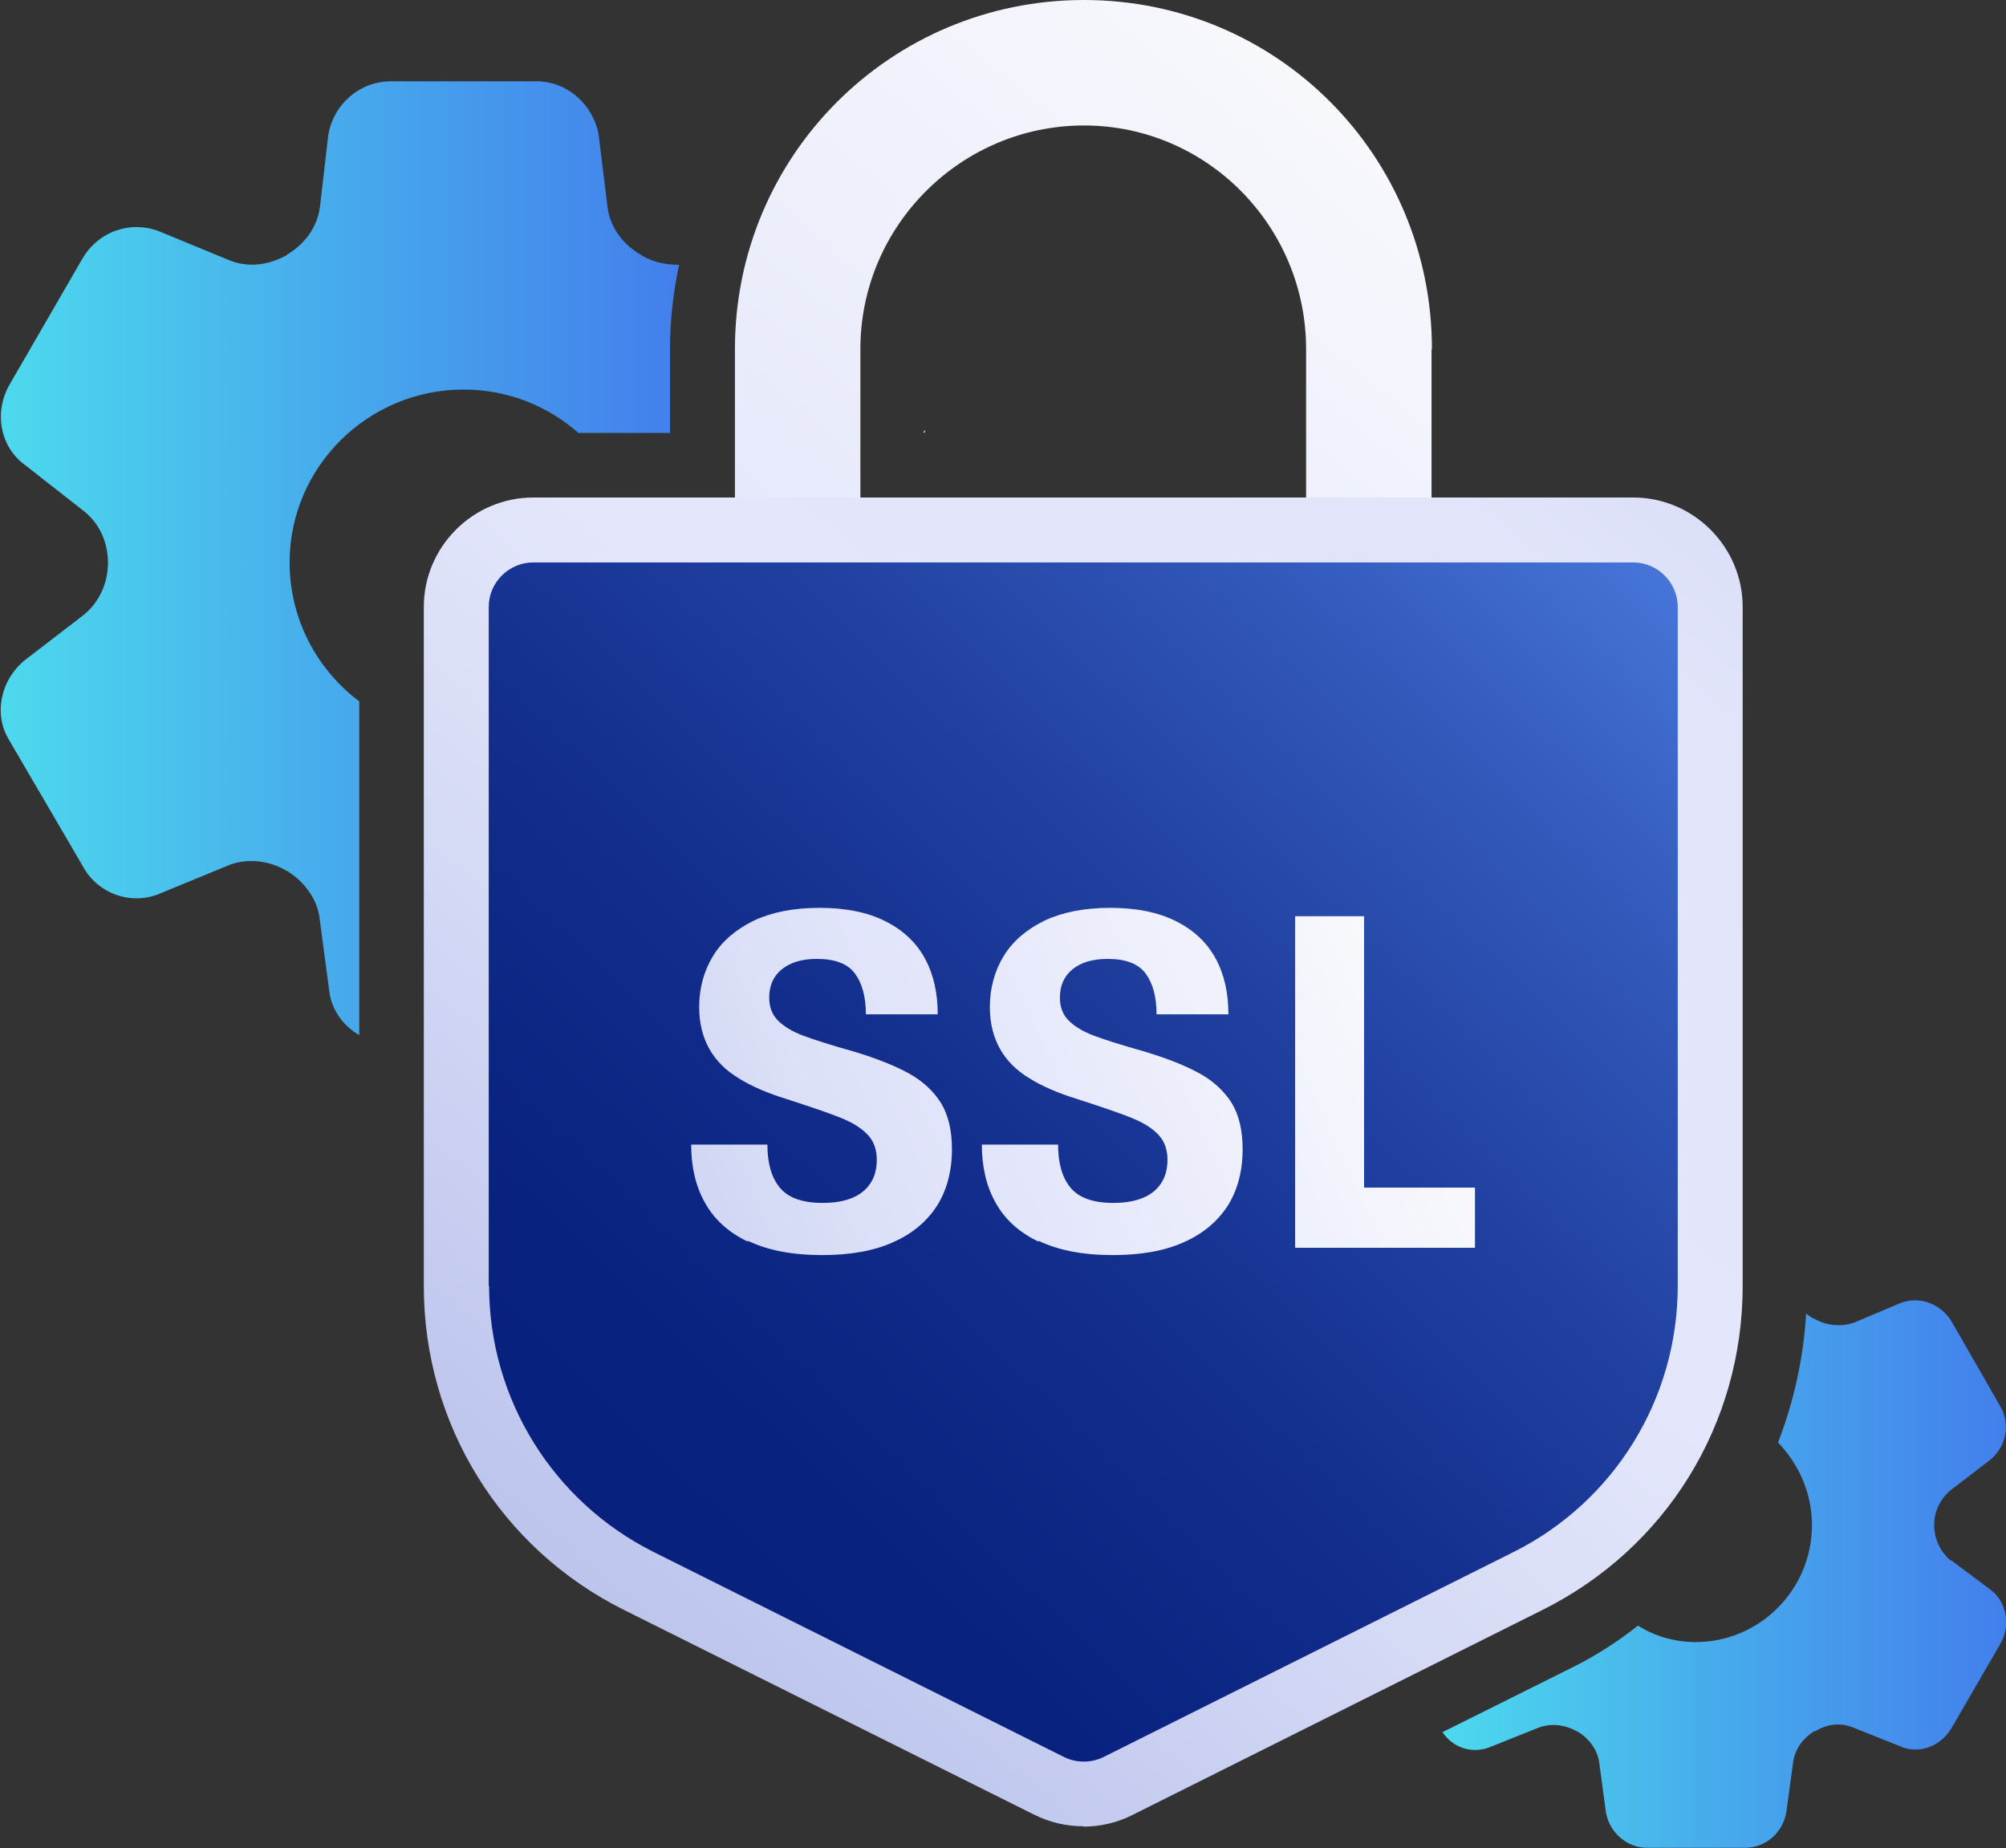 <?xml version="1.0" encoding="UTF-8"?><svg id="Layer_1" xmlns="http://www.w3.org/2000/svg" width="55" height="50.67" xmlns:xlink="http://www.w3.org/1999/xlink" viewBox="0 0 55 50.67"><rect x="0" y="0" width="55" height="50.67" fill="#333333" stroke="none"/><defs><style>.cls-1{fill:url(#linear-gradient);}.cls-1,.cls-2,.cls-3,.cls-4,.cls-5,.cls-6,.cls-7,.cls-8,.cls-9{stroke-width:0px;}.cls-2{fill:url(#linear-gradient-6);}.cls-3{fill:url(#linear-gradient-5);}.cls-4{fill:url(#linear-gradient-2);}.cls-5{fill:url(#linear-gradient-7);}.cls-6{fill:url(#linear-gradient-3);}.cls-7{fill:url(#linear-gradient-9);}.cls-8{fill:url(#linear-gradient-8);}.cls-9{fill:url(#linear-gradient-4);}</style><linearGradient id="linear-gradient" x1="0" y1="15.3" x2="18.61" y2="15.3" gradientUnits="userSpaceOnUse"><stop offset="0" stop-color="#4cd9ed"/><stop offset=".5" stop-color="#47aaec"/><stop offset="1" stop-color="#437fec"/></linearGradient><linearGradient id="linear-gradient-2" x1="39.55" y1="43.16" x2="55" y2="43.16" xlink:href="#linear-gradient"/><linearGradient id="linear-gradient-3" x1="2.16" y1="43.93" x2="41.13" y2="-3.02" gradientUnits="userSpaceOnUse"><stop offset="0" stop-color="#b7c0eb"/><stop offset=".18" stop-color="#ccd2f2"/><stop offset=".38" stop-color="#dde1f8"/><stop offset=".53" stop-color="#e4e7fb"/><stop offset="1" stop-color="#fefefc"/></linearGradient><linearGradient id="linear-gradient-4" x1="14.29" y1="45.76" x2="48.44" y2="4.62" gradientUnits="userSpaceOnUse"><stop offset="0" stop-color="#b7c0eb"/><stop offset=".3" stop-color="#d5daf5"/><stop offset=".48" stop-color="#e4e7fb"/><stop offset=".76" stop-color="#e2e5fa"/><stop offset=".85" stop-color="#dbdff7"/><stop offset=".92" stop-color="#cfd5f3"/><stop offset=".98" stop-color="#bec6ed"/><stop offset="1" stop-color="#b7c0eb"/></linearGradient><linearGradient id="linear-gradient-5" x1="13.2" y1="44.32" x2="45.81" y2="10.78" gradientUnits="userSpaceOnUse"><stop offset="0" stop-color="#071f7c"/><stop offset=".19" stop-color="#092280"/><stop offset=".38" stop-color="#122d8c"/><stop offset=".57" stop-color="#2040a0"/><stop offset=".77" stop-color="#335abc"/><stop offset=".96" stop-color="#4c7be0"/><stop offset="1" stop-color="#5384ea"/></linearGradient><linearGradient id="linear-gradient-6" x1="12.22" y1="34.26" x2="39.32" y2="22.22" xlink:href="#linear-gradient-3"/><linearGradient id="linear-gradient-7" x1="13.54" y1="37.22" x2="40.63" y2="25.18" xlink:href="#linear-gradient-3"/><linearGradient id="linear-gradient-8" x1="14.76" y1="39.98" x2="41.86" y2="27.94" xlink:href="#linear-gradient-3"/><linearGradient id="linear-gradient-9" x1="25.25" y1="11.97" x2="25.4" y2="11.79" xlink:href="#linear-gradient-3"/></defs><path class="cls-1" d="m17.6,7s-.09-.05-.12-.07c-.45-.29-.75-.73-.82-1.23l-.25-2.03c-.16-.82-.87-1.44-1.69-1.44h-4.01c-.84,0-1.57.62-1.71,1.48l-.23,1.98c-.07.5-.37.96-.85,1.26-.04.02-.05.04-.07.05-.52.29-1.09.34-1.6.12l-1.89-.78c-.78-.3-1.66,0-2.1.75l-1.99,3.44c-.45.77-.27,1.73.43,2.23l1.57,1.23c.45.34.69.87.69,1.44s-.25,1.1-.68,1.44l-1.6,1.23c-.69.57-.85,1.51-.43,2.19l2.01,3.44c.41.78,1.34,1.1,2.12.77l1.87-.77c.48-.2,1.09-.16,1.6.14.04.02.05.02.07.04.46.3.78.77.84,1.25l.27,2.03c.07.52.39.94.82,1.19v-9.15c-1.16-.87-1.91-2.26-1.91-3.81,0-2.62,2.15-4.74,4.77-4.74,1.21,0,2.31.45,3.15,1.19h2.51v-2.3c0-.8.09-1.57.25-2.31-.36,0-.71-.07-1.02-.25Z"/><path class="cls-4" d="m53.49,42.79c-.28-.23-.46-.59-.46-.98s.18-.73.46-.96l1.07-.82c.45-.36.57-1,.28-1.48l-1.35-2.35c-.32-.48-.89-.68-1.42-.46l-1.23.52c-.34.12-.75.09-1.07-.09-.04-.02-.07-.04-.09-.04-.05-.04-.11-.07-.16-.12-.07,1.23-.34,2.42-.77,3.54.57.59.93,1.39.93,2.26,0,1.76-1.42,3.21-3.19,3.21-.57,0-1.12-.16-1.58-.45-.57.45-1.18.84-1.83,1.16l-3.53,1.76c.3.45.85.61,1.35.39l1.25-.5c.34-.14.73-.11,1.09.09.02,0,.02.02.04.02.32.2.53.52.57.85l.18,1.34c.09.55.57.98,1.12.98h2.69c.57,0,1.05-.41,1.14-1l.18-1.32c.04-.34.23-.64.53-.84.02-.02.05-.04.09-.04.34-.21.71-.23,1.05-.09l1.25.5c.5.23,1.1.04,1.42-.48l1.35-2.33c.29-.5.16-1.16-.28-1.48l-1.07-.8Z"/><path class="cls-6" d="m39.25,9.57v5.85h-3.44v-5.85c0-3.37-2.72-6.13-6.09-6.13s-6.13,2.75-6.13,6.13v5.85h-3.44v-5.85c0-5.3,4.27-9.57,9.57-9.57s9.54,4.27,9.54,9.57Z"/><path class="cls-9" d="m29.7,50.07c-.47,0-.93-.11-1.35-.32l-11.24-5.61c-3.39-1.69-5.49-5.1-5.49-8.88v-18.62c0-1.65,1.35-3,3-3h30.16c1.65,0,3,1.35,3,3v18.62c0,3.79-2.1,7.19-5.49,8.88l-11.24,5.62c-.41.21-.88.32-1.34.32Z"/><path id="Path_7248" class="cls-3" d="m13.4,35.26v-18.62c0-.67.55-1.22,1.22-1.22h30.16c.67,0,1.22.55,1.22,1.22v18.62c0,3.09-1.74,5.91-4.5,7.29l-11.24,5.62c-.34.17-.75.17-1.09,0l-11.25-5.62c-2.76-1.38-4.51-4.2-4.51-7.29Z"/><path class="cls-2" d="m20.5,34.04c-.54-.26-.93-.62-1.18-1.08-.25-.45-.37-.98-.37-1.58h2.09c0,.51.11.9.34,1.18.23.28.62.42,1.18.42.49,0,.86-.11,1.11-.32s.37-.5.37-.86c0-.28-.08-.51-.25-.69-.17-.18-.41-.33-.73-.46-.32-.13-.82-.3-1.5-.52-.52-.16-.96-.35-1.31-.57-.35-.21-.62-.48-.8-.8s-.28-.7-.28-1.15c0-.52.13-.99.38-1.4.25-.41.63-.73,1.12-.97.49-.23,1.09-.35,1.8-.35s1.32.12,1.81.37c.48.24.85.59,1.08,1.02.24.44.35.95.35,1.53h-1.97c0-.48-.1-.85-.3-1.12-.2-.27-.55-.4-1.04-.4-.42,0-.74.1-.97.29-.23.19-.34.45-.34.77,0,.26.08.47.24.63s.39.3.68.41c.29.11.76.26,1.4.44.63.19,1.13.39,1.51.6.38.21.67.48.88.81.2.33.3.75.3,1.27,0,.6-.14,1.12-.41,1.55-.28.43-.68.77-1.21,1-.53.24-1.18.35-1.94.35-.82,0-1.49-.13-2.03-.39Z"/><path class="cls-5" d="m28.47,34.04c-.54-.26-.93-.62-1.18-1.08-.25-.45-.37-.98-.37-1.58h2.09c0,.51.11.9.34,1.18.23.28.62.42,1.18.42.49,0,.86-.11,1.11-.32s.37-.5.37-.86c0-.28-.08-.51-.25-.69-.17-.18-.41-.33-.73-.46-.32-.13-.82-.3-1.5-.52-.52-.16-.96-.35-1.31-.57-.35-.21-.62-.48-.8-.8s-.28-.7-.28-1.15c0-.52.13-.99.38-1.4.25-.41.63-.73,1.12-.97.49-.23,1.09-.35,1.8-.35s1.32.12,1.81.37c.48.24.85.59,1.08,1.02.24.44.35.95.35,1.53h-1.97c0-.48-.1-.85-.3-1.12-.2-.27-.55-.4-1.04-.4-.42,0-.74.1-.97.29-.23.19-.34.45-.34.77,0,.26.08.47.24.63s.39.3.68.41c.29.11.76.26,1.4.44.63.19,1.13.39,1.51.6.38.21.67.48.88.81.2.33.3.75.3,1.27,0,.6-.14,1.12-.41,1.55-.28.43-.68.77-1.21,1-.53.24-1.18.35-1.94.35-.82,0-1.49-.13-2.03-.39Z"/><path class="cls-8" d="m35.51,25.12h1.89v7.44h3.04v1.65h-4.93v-9.09Z"/><path class="cls-7" d="m25.36,11.79v.07h-.04s.02-.05.04-.07Z"/></svg>